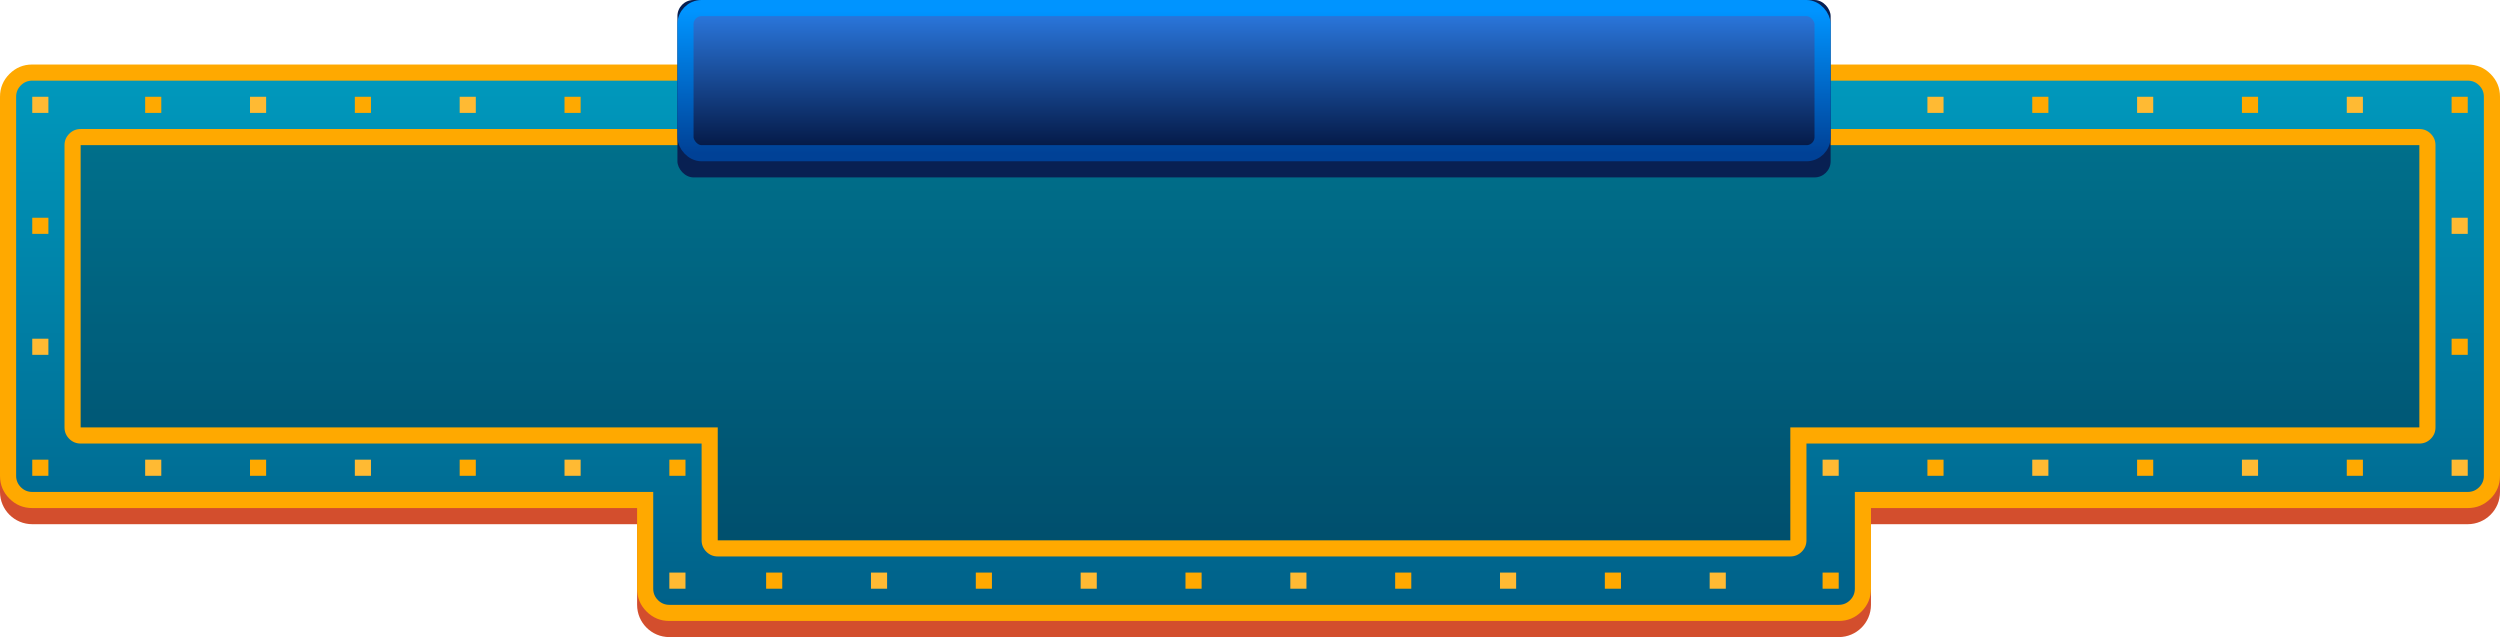 <svg height="79" viewBox="0 0 310 79" width="310" xmlns="http://www.w3.org/2000/svg" xmlns:xlink="http://www.w3.org/1999/xlink"><linearGradient id="a" x1=".5" x2=".5" y1="0" y2="1"><stop offset="0" stop-color="#0099bd"/><stop offset="1" stop-color="#006088"/></linearGradient><linearGradient id="b" x1=".5" x2=".5" y1="0" y2="1"><stop offset=".022" stop-color="#0094ff"/><stop offset="1" stop-color="#004196"/></linearGradient><linearGradient id="c" x1=".5" x2=".5" y1="0" y2="1"><stop offset="0" stop-color="#2c7be3"/><stop offset="1" stop-color="#031540"/></linearGradient><g fill="none" fill-rule="evenodd"><path d="m306 10c2.209 0 4 1.791 4 4v47c0 2.209-1.791 4-4 4h-74v10c0 2.209-1.791 4-4 4h-145c-2.209 0-4-1.791-4-4v-10h-75c-2.209 0-4-1.791-4-4v-47c0-2.209 1.791-4 4-4z" fill="#d34e2d"/><path d="m306 9h-302c-1.657 0-3 1.343-3 3v47c0 1.657 1.343 3 3 3h76v11c0 1.657 1.343 3 3 3h145c1.657 0 3-1.343 3-3v-11h75c1.657 0 3-1.343 3-3v-47c0-1.657-1.343-3-3-3z" fill="url(#a)"/><path d="m308.828 9.172c-.781-.781-1.723-1.172-2.828-1.172h-302c-1.105 0-2.047.391-2.828 1.172-.781.781-1.172 1.724-1.172 2.828v47c0 1.105.391 2.047 1.172 2.828.781.781 1.724 1.172 2.828 1.172h75v10c0 1.105.391 2.047 1.172 2.828.781.781 1.724 1.172 2.828 1.172h145c1.105 0 2.047-.391 2.828-1.172.781-.781 1.172-1.724 1.172-2.828v-10h74c1.105 0 2.047-.391 2.828-1.172.781-.781 1.172-1.724 1.172-2.828v-47c0-1.105-.391-2.047-1.172-2.828zm-304.828.828h302c.552 0 1.024.195 1.414.586.391.391.586.862.586 1.414v47c0 .552-.195 1.024-.586 1.414-.39.391-.862.586-1.414.586h-76v12c0 .552-.195 1.024-.586 1.414-.39.391-.862.586-1.414.586h-145c-.552 0-1.024-.195-1.414-.586s-.586-.862-.586-1.414v-12h-77c-.552 0-1.024-.195-1.414-.586s-.586-.862-.586-1.414v-47c0-.552.195-1.024.586-1.414s.862-.586 1.414-.586z" fill="#ffa900" fill-rule="evenodd"/><path d="m300 17h-290c-.552 0-1 .448-1 1v35c0 .552.448 1 1 1h78v13c0 .552.448 1 1 1h133c.552 0 1-.448 1-1v-13h77c.552 0 1-.448 1-1v-35c0-.552-.448-1-1-1z" fill="#000" fill-opacity=".471" opacity=".5"/><path d="m301.414 16.586c-.391-.391-.862-.586-1.414-.586h-290c-.552 0-1.024.195-1.414.586s-.586.862-.586 1.414v35c0 .552.195 1.024.586 1.414.391.391.862.586 1.414.586h77v12c0 .552.195 1.024.586 1.414s.862.586 1.414.586h133c.552 0 1.023-.195 1.414-.586.391-.391.586-.862.586-1.414v-12h76c.552 0 1.023-.195 1.414-.586.391-.391.586-.862.586-1.414v-35c0-.552-.195-1.024-.586-1.414zm-291.414 1.414h290v35h-78v14h-133v-14h-79z" fill="#ffa900" fill-rule="evenodd"/><rect fill="#082052" height="22" rx="2" width="143" x="84"/><rect fill="url(#c)" height="18" rx="2" stroke="url(#b)" stroke-width="2" transform="translate(85 1)" width="141"/></g><g fill="#ffa900"><path d="m70 12h2v2h-2z"/><path d="m44 12h2v2h-2z"/><path d="m18 12h2v2h-2z"/><path d="m4 27h2v2h-2z"/><path d="m4 57h2v2h-2z"/><path d="m31 57h2v2h-2z"/><path d="m57 57h2v2h-2z"/><path d="m83 57h2v2h-2z"/><path d="m95 71h2v2h-2z"/><path d="m121 71h2v2h-2z"/><path d="m147 71h2v2h-2z"/><path d="m173 71h2v2h-2z"/><path d="m199 71h2v2h-2z"/><path d="m226 71h2v2h-2z"/><path d="m239 57h2v2h-2z"/><path d="m265 57h2v2h-2z"/><path d="m291 57h2v2h-2z"/><path d="m304 42h2v2h-2z"/><path d="m304 12h2v2h-2z"/><path d="m278 12h2v2h-2z"/><path d="m252 12h2v2h-2z"/></g><path d="m57 12h2v2h-2z" fill="#ffba33"/><path d="m31 12h2v2h-2z" fill="#ffba33"/><path d="m4 12h2v2h-2z" fill="#ffba33"/><path d="m4 42h2v2h-2z" fill="#ffba33"/><path d="m18 57h2v2h-2z" fill="#ffba33"/><path d="m44 57h2v2h-2z" fill="#ffba33"/><path d="m70 57h2v2h-2z" fill="#ffba33"/><path d="m83 71h2v2h-2z" fill="#ffba33"/><path d="m108 71h2v2h-2z" fill="#ffba33"/><path d="m134 71h2v2h-2z" fill="#ffba33"/><path d="m160 71h2v2h-2z" fill="#ffba33"/><path d="m186 71h2v2h-2z" fill="#ffba33"/><path d="m212 71h2v2h-2z" fill="#ffba33"/><path d="m226 57h2v2h-2z" fill="#ffba33"/><path d="m252 57h2v2h-2z" fill="#ffba33"/><path d="m278 57h2v2h-2z" fill="#ffba33"/><path d="m304 57h2v2h-2z" fill="#ffba33"/><path d="m304 27h2v2h-2z" fill="#ffba33"/><path d="m291 12h2v2h-2z" fill="#ffba33"/><path d="m265 12h2v2h-2z" fill="#ffba33"/><path d="m239 12h2v2h-2z" fill="#ffba33"/></svg>
